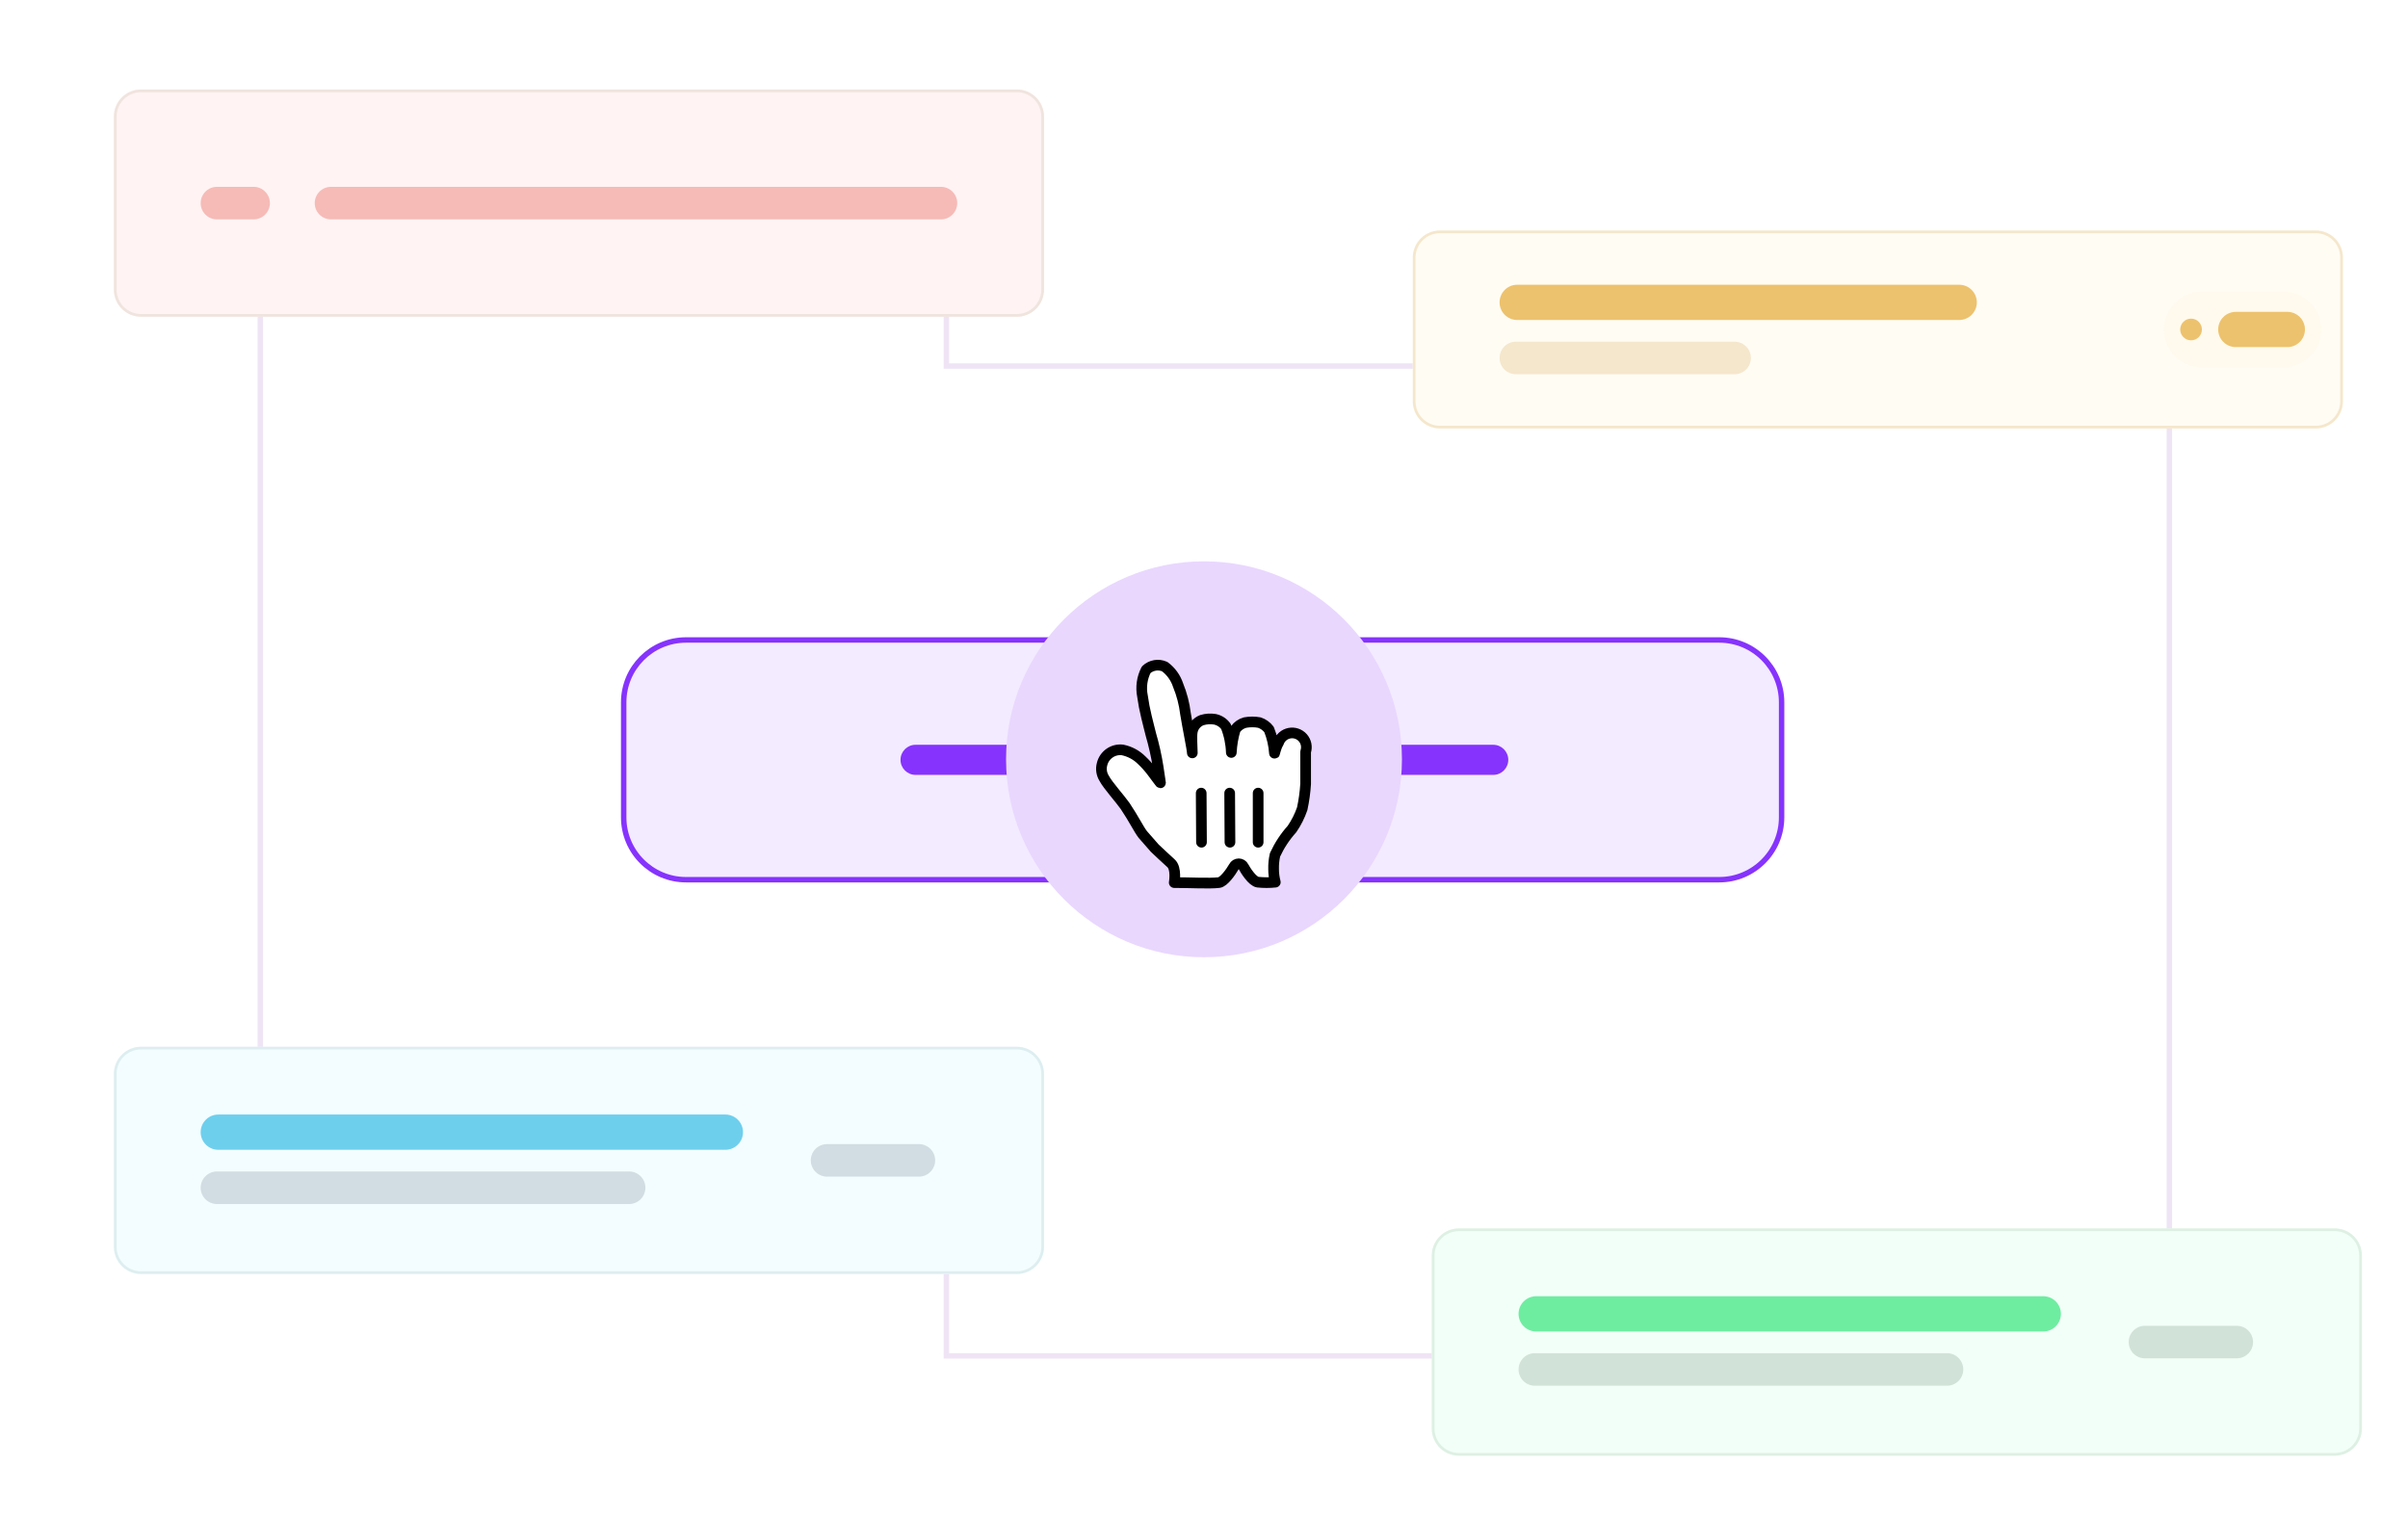 <svg width="888" height="560" viewBox="0 0 888 560" fill="none" xmlns="http://www.w3.org/2000/svg">
<g clip-path="url(#clip0_963_30337)">
<mask id="mask0_963_30337" style="mask-type:luminance" maskUnits="userSpaceOnUse" x="0" y="0" width="888" height="560">
<path d="M888 0H0V560H888V0Z" fill="white"/>
</mask>
<g mask="url(#mask0_963_30337)">
<path d="M800 456V151" stroke="#EFE4F5" stroke-width="2"/>
<path d="M349 135H348V136H349V135ZM556.707 135.707C557.098 135.317 557.098 134.683 556.707 134.293L550.343 127.929C549.953 127.538 549.319 127.538 548.929 127.929C548.538 128.319 548.538 128.953 548.929 129.343L554.586 135L548.929 140.657C548.538 141.047 548.538 141.681 548.929 142.071C549.319 142.462 549.953 142.462 550.343 142.071L556.707 135.707ZM348 87V135H350V87H348ZM349 136H556V134H349V136Z" fill="#EFE4F5"/>
<path d="M96 390V97" stroke="#EFE4F5" stroke-width="2"/>
<path d="M634 236H253C240.297 236 230 246.297 230 259V301.399C230 314.102 240.297 324.399 253 324.399H634C646.703 324.399 657 314.102 657 301.399V259C657 246.297 646.703 236 634 236Z" fill="white"/>
<path d="M634 236H253C240.297 236 230 246.297 230 259V301.399C230 314.102 240.297 324.399 253 324.399H634C646.703 324.399 657 314.102 657 301.399V259C657 246.297 646.703 236 634 236Z" fill="#8633FD" fill-opacity="0.1"/>
<path d="M634 236H253C240.297 236 230 246.297 230 259V301.399C230 314.102 240.297 324.399 253 324.399H634C646.703 324.399 657 314.102 657 301.399V259C657 246.297 646.703 236 634 236Z" stroke="#8633FD" stroke-width="2"/>
<path d="M550.654 274.648H337.637C334.571 274.648 332.086 277.134 332.086 280.199V280.199C332.086 283.265 334.571 285.75 337.637 285.75H550.654C553.72 285.75 556.205 283.265 556.205 280.199C556.205 277.134 553.72 274.648 550.654 274.648Z" fill="#8633FD"/>
<path d="M349 500H348V501H349V500ZM556.707 500.707C557.098 500.317 557.098 499.683 556.707 499.293L550.343 492.929C549.953 492.538 549.319 492.538 548.929 492.929C548.538 493.319 548.538 493.953 548.929 494.343L554.586 500L548.929 505.657C548.538 506.047 548.538 506.681 548.929 507.071C549.319 507.462 549.953 507.462 550.343 507.071L556.707 500.707ZM348 452V500H350V452H348ZM349 501H556V499H349V501Z" fill="#EFE4F5"/>
<path d="M517 280C517 239.683 484.317 207 444 207C403.683 207 371 239.683 371 280C371 320.317 403.683 353 444 353C484.317 353 517 320.317 517 280Z" fill="#E9D7FE"/>
<g filter="url(#filter0_d_963_30337)">
<path d="M421.42 302.471C419.95 300.581 418.112 296.748 414.91 291.971C413.072 289.346 408.557 284.358 407.192 281.786C406.208 280.222 405.923 278.319 406.405 276.536C407.229 273.145 410.445 270.896 413.912 271.286C416.594 271.824 419.059 273.139 421 275.066C422.355 276.342 423.602 277.73 424.727 279.213C425.567 280.263 425.777 280.683 426.722 281.891C427.667 283.098 428.297 284.306 427.825 282.521C427.457 279.896 426.827 275.486 425.935 271.548C425.252 268.556 425.095 268.083 424.465 265.826C423.835 263.568 423.467 261.678 422.785 259.106C422.161 256.578 421.67 254.02 421.315 251.441C420.653 248.142 421.135 244.716 422.68 241.728C424.514 240.003 427.205 239.547 429.505 240.573C431.818 242.281 433.543 244.666 434.44 247.398C435.816 250.76 436.734 254.292 437.17 257.898C438.01 263.148 439.637 270.813 439.69 272.388C439.69 270.446 439.322 266.351 439.69 264.513C440.054 262.597 441.385 261.008 443.207 260.313C444.771 259.833 446.425 259.726 448.037 259.998C449.665 260.338 451.107 261.275 452.08 262.623C453.296 265.686 453.971 268.937 454.075 272.231C454.216 269.346 454.709 266.49 455.545 263.726C456.422 262.489 457.703 261.598 459.167 261.206C460.903 260.888 462.682 260.888 464.417 261.206C465.841 261.681 467.086 262.579 467.987 263.778C469.099 266.562 469.772 269.502 469.982 272.493C469.982 273.228 470.35 270.446 471.505 268.608C472.105 266.826 473.61 265.5 475.454 265.129C477.297 264.758 479.198 265.398 480.441 266.809C481.684 268.22 482.08 270.186 481.48 271.968C481.48 275.381 481.48 275.223 481.48 277.533C481.48 279.843 481.48 281.891 481.48 283.833C481.289 286.905 480.867 289.959 480.22 292.968C479.306 295.63 478.035 298.156 476.44 300.476C473.891 303.31 471.785 306.514 470.192 309.978C469.797 311.699 469.621 313.463 469.667 315.228C469.662 316.859 469.874 318.483 470.297 320.058C468.151 320.285 465.986 320.285 463.84 320.058C461.792 319.743 459.272 315.648 458.59 314.388C458.252 313.712 457.561 313.284 456.805 313.284C456.049 313.284 455.358 313.712 455.02 314.388C453.865 316.383 451.292 320.006 449.507 320.216C445.99 320.636 438.745 320.216 433.022 320.216C433.022 320.216 433.967 314.966 431.815 313.076C429.662 311.186 427.457 308.981 425.83 307.511L421.42 302.471Z" fill="white"/>
<path fill-rule="evenodd" clip-rule="evenodd" d="M421.42 302.471C419.95 300.581 418.112 296.748 414.91 291.971C413.072 289.346 408.557 284.358 407.192 281.786C406.208 280.222 405.923 278.319 406.405 276.536C407.229 273.145 410.445 270.896 413.912 271.286C416.594 271.824 419.059 273.139 421 275.066C422.355 276.342 423.602 277.73 424.727 279.213C425.567 280.263 425.777 280.683 426.722 281.891C427.667 283.098 428.297 284.306 427.825 282.521C427.457 279.896 426.827 275.486 425.935 271.548C425.252 268.556 425.095 268.083 424.465 265.826C423.835 263.568 423.467 261.678 422.785 259.106C422.161 256.578 421.67 254.02 421.315 251.441C420.653 248.142 421.135 244.716 422.68 241.728C424.514 240.003 427.205 239.547 429.505 240.573C431.818 242.281 433.543 244.666 434.44 247.398C435.816 250.76 436.734 254.292 437.17 257.898C438.01 263.148 439.637 270.813 439.69 272.388C439.69 270.446 439.322 266.351 439.69 264.513C440.054 262.598 441.385 261.008 443.207 260.313C444.771 259.833 446.425 259.726 448.037 259.998C449.665 260.338 451.107 261.275 452.08 262.623C453.296 265.686 453.971 268.937 454.075 272.231C454.216 269.346 454.709 266.49 455.545 263.726C456.422 262.489 457.703 261.598 459.167 261.206C460.903 260.888 462.682 260.888 464.417 261.206C465.841 261.681 467.086 262.579 467.987 263.778C469.099 266.562 469.772 269.502 469.982 272.493C469.982 273.228 470.35 270.446 471.505 268.608C472.105 266.826 473.61 265.5 475.454 265.129C477.297 264.758 479.198 265.398 480.441 266.809C481.684 268.22 482.08 270.186 481.48 271.968C481.48 275.381 481.48 275.223 481.48 277.533C481.48 279.843 481.48 281.891 481.48 283.833C481.289 286.905 480.867 289.959 480.22 292.968C479.306 295.63 478.035 298.156 476.44 300.476C473.891 303.31 471.785 306.514 470.192 309.978C469.797 311.699 469.621 313.463 469.667 315.228C469.662 316.859 469.874 318.483 470.297 320.058C468.151 320.285 465.986 320.285 463.84 320.058C461.792 319.743 459.272 315.648 458.59 314.388C458.252 313.712 457.561 313.284 456.805 313.284C456.049 313.284 455.358 313.712 455.02 314.388C453.865 316.383 451.292 320.006 449.507 320.216C445.99 320.636 438.745 320.216 433.022 320.216C433.022 320.216 433.967 314.966 431.815 313.076C429.662 311.186 427.457 308.981 425.83 307.511L421.42 302.471Z" stroke="black" stroke-width="3.938" stroke-linecap="round" stroke-linejoin="round"/>
<path d="M465.938 305.338V287.216C465.938 286.131 465.056 285.252 463.969 285.252C462.881 285.252 462 286.131 462 287.216V305.338C462 306.423 462.881 307.302 463.969 307.302C465.056 307.302 465.938 306.423 465.938 305.338Z" fill="black"/>
<path d="M455.542 305.331L455.437 287.2C455.431 286.118 454.545 285.246 453.457 285.252C452.37 285.258 451.494 286.141 451.5 287.223L451.605 305.354C451.611 306.436 452.498 307.308 453.585 307.302C454.672 307.296 455.549 306.413 455.542 305.331Z" fill="black"/>
<path d="M441 287.242L441.105 305.335C441.111 306.428 441.998 307.308 443.085 307.302C444.173 307.296 445.049 306.405 445.042 305.312L444.937 287.219C444.931 286.126 444.045 285.246 442.957 285.252C441.87 285.258 440.994 286.149 441 287.242Z" fill="black"/>
</g>
<g filter="url(#filter1_d_963_30337)">
<path d="M371 29H48C42.477 29 38 33.477 38 39V102.8C38 108.323 42.477 112.8 48 112.8H371C376.523 112.8 381 108.323 381 102.8V39C381 33.477 376.523 29 371 29Z" fill="#FFF3F3"/>
<path d="M371 29.5H48C42.753 29.5 38.5 33.753 38.5 39V102.8C38.5 108.047 42.753 112.3 48 112.3H371C376.247 112.3 380.5 108.047 380.5 102.8V39C380.5 33.753 376.247 29.5 371 29.5Z" stroke="#F0E4DE"/>
<path d="M89.531 64.9H76C72.686 64.9 70 67.587 70 70.9C70 74.214 72.686 76.9 76 76.9H89.531C92.844 76.9 95.531 74.214 95.531 70.9C95.531 67.587 92.844 64.9 89.531 64.9Z" fill="#F6BBB7"/>
<path d="M342.999 64.9H118.062C114.749 64.9 112.062 67.587 112.062 70.9C112.062 74.214 114.749 76.9 118.062 76.9H342.999C346.313 76.9 348.999 74.214 348.999 70.9C348.999 67.587 346.313 64.9 342.999 64.9Z" fill="#F6BBB7"/>
</g>
<g filter="url(#filter2_d_963_30337)">
<path d="M371 382H48C42.477 382 38 386.477 38 392V455.8C38 461.323 42.477 465.8 48 465.8H371C376.523 465.8 381 461.323 381 455.8V392C381 386.477 376.523 382 371 382Z" fill="#F3FDFF"/>
<path d="M371 382.5H48C42.753 382.5 38.5 386.753 38.5 392V455.8C38.5 461.047 42.753 465.3 48 465.3H371C376.247 465.3 380.5 461.047 380.5 455.8V392C380.5 386.753 376.247 382.5 371 382.5Z" stroke="#DEEEF0"/>
<path d="M263.5 407H76.5C72.91 407 70 409.91 70 413.5C70 417.09 72.91 420 76.5 420H263.5C267.09 420 270 417.09 270 413.5C270 409.91 267.09 407 263.5 407Z" fill="#6ECFED"/>
<path d="M228 428H76C72.686 428 70 430.686 70 434C70 437.314 72.686 440 76 440H228C231.314 440 234 437.314 234 434C234 430.686 231.314 428 228 428Z" fill="#D1DDE2"/>
<path d="M334.859 417.9H301C297.686 417.9 295 420.587 295 423.9C295 427.214 297.686 429.9 301 429.9H334.859C338.173 429.9 340.859 427.214 340.859 423.9C340.859 420.587 338.173 417.9 334.859 417.9Z" fill="#D1DDE2"/>
</g>
<g filter="url(#filter3_d_963_30337)">
<path d="M857 449H534C528.477 449 524 453.477 524 459V522.8C524 528.323 528.477 532.8 534 532.8H857C862.523 532.8 867 528.323 867 522.8V459C867 453.477 862.523 449 857 449Z" fill="#F2FFF8"/>
<path d="M857 449.5H534C528.753 449.5 524.5 453.753 524.5 459V522.8C524.5 528.047 528.753 532.3 534 532.3H857C862.247 532.3 866.5 528.047 866.5 522.8V459C866.5 453.753 862.247 449.5 857 449.5Z" stroke="#DEF0E3"/>
<path d="M749.5 474H562.5C558.91 474 556 476.91 556 480.5C556 484.09 558.91 487 562.5 487H749.5C753.09 487 756 484.09 756 480.5C756 476.91 753.09 474 749.5 474Z" fill="#6EEDA1"/>
<path d="M714 495H562C558.686 495 556 497.686 556 501C556 504.314 558.686 507 562 507H714C717.314 507 720 504.314 720 501C720 497.686 717.314 495 714 495Z" fill="#D1E2D8"/>
<path d="M820.859 484.9H787C783.686 484.9 781 487.587 781 490.9C781 494.214 783.686 496.9 787 496.9H820.859C824.173 496.9 826.859 494.214 826.859 490.9C826.859 487.587 824.173 484.9 820.859 484.9Z" fill="#D1E2D8"/>
</g>
<g filter="url(#filter4_d_963_30337)">
<path d="M850 81H527C521.477 81 517 85.477 517 91V144C517 149.523 521.477 154 527 154H850C855.523 154 860 149.523 860 144V91C860 85.477 855.523 81 850 81Z" fill="#FFFCF4"/>
<path d="M850 81.5H527C521.753 81.5 517.5 85.753 517.5 91V144C517.5 149.247 521.753 153.5 527 153.5H850C855.247 153.5 859.5 149.247 859.5 144V91C859.5 85.753 855.247 81.5 850 81.5Z" stroke="#F5E7CC"/>
<path d="M718.5 101H555.5C551.91 101 549 103.91 549 107.5C549 111.09 551.91 114 555.5 114H718.5C722.09 114 725 111.09 725 107.5C725 103.91 722.09 101 718.5 101Z" fill="#EDC26E"/>
<path d="M635.679 122H555C551.686 122 549 124.686 549 128C549 131.314 551.686 134 555 134H635.679C638.993 134 641.679 131.314 641.679 128C641.679 124.686 638.993 122 635.679 122Z" fill="#F5E7CC"/>
<path d="M838 103.5H808C800.268 103.5 794 109.768 794 117.5C794 125.232 800.268 131.5 808 131.5H838C845.732 131.5 852 125.232 852 117.5C852 109.768 845.732 103.5 838 103.5Z" fill="#FFFAED"/>
<path d="M808 117.5C808 115.291 806.209 113.5 804 113.5C801.791 113.5 800 115.291 800 117.5C800 119.709 801.791 121.5 804 121.5C806.209 121.5 808 119.709 808 117.5Z" fill="#EDC26E"/>
<path d="M839.5 111H820.5C816.91 111 814 113.91 814 117.5C814 121.09 816.91 124 820.5 124H839.5C843.09 124 846 121.09 846 117.5C846 113.91 843.09 111 839.5 111Z" fill="#EDC26E"/>
</g>
</g>
</g>
<defs>
<filter id="filter0_d_963_30337" x="400.007" y="238.062" width="87.916" height="93.759" filterUnits="userSpaceOnUse" color-interpolation-filters="sRGB">
<feFlood flood-opacity="0" result="BackgroundImageFix"/>
<feColorMatrix in="SourceAlpha" type="matrix" values="0 0 0 0 0 0 0 0 0 0 0 0 0 0 0 0 0 0 127 0" result="hardAlpha"/>
<feOffset dy="5.25"/>
<feGaussianBlur stdDeviation="2.1"/>
<feColorMatrix type="matrix" values="0 0 0 0 0 0 0 0 0 0 0 0 0 0 0 0 0 0 0.5 0"/>
<feBlend mode="normal" in2="BackgroundImageFix" result="effect1_dropShadow_963_30337"/>
<feBlend mode="normal" in="SourceGraphic" in2="effect1_dropShadow_963_30337" result="shape"/>
</filter>
<filter id="filter1_d_963_30337" x="38" y="29" width="347" height="87.801" filterUnits="userSpaceOnUse" color-interpolation-filters="sRGB">
<feFlood flood-opacity="0" result="BackgroundImageFix"/>
<feColorMatrix in="SourceAlpha" type="matrix" values="0 0 0 0 0 0 0 0 0 0 0 0 0 0 0 0 0 0 127 0" result="hardAlpha"/>
<feOffset dx="4" dy="4"/>
<feComposite in2="hardAlpha" operator="out"/>
<feColorMatrix type="matrix" values="0 0 0 0 0.577 0 0 0 0 0.496 0 0 0 0 0.615 0 0 0 0.25 0"/>
<feBlend mode="normal" in2="BackgroundImageFix" result="effect1_dropShadow_963_30337"/>
<feBlend mode="normal" in="SourceGraphic" in2="effect1_dropShadow_963_30337" result="shape"/>
</filter>
<filter id="filter2_d_963_30337" x="38" y="382" width="347" height="87.801" filterUnits="userSpaceOnUse" color-interpolation-filters="sRGB">
<feFlood flood-opacity="0" result="BackgroundImageFix"/>
<feColorMatrix in="SourceAlpha" type="matrix" values="0 0 0 0 0 0 0 0 0 0 0 0 0 0 0 0 0 0 127 0" result="hardAlpha"/>
<feOffset dx="4" dy="4"/>
<feComposite in2="hardAlpha" operator="out"/>
<feColorMatrix type="matrix" values="0 0 0 0 0.577 0 0 0 0 0.496 0 0 0 0 0.615 0 0 0 0.25 0"/>
<feBlend mode="normal" in2="BackgroundImageFix" result="effect1_dropShadow_963_30337"/>
<feBlend mode="normal" in="SourceGraphic" in2="effect1_dropShadow_963_30337" result="shape"/>
</filter>
<filter id="filter3_d_963_30337" x="524" y="449" width="347" height="87.801" filterUnits="userSpaceOnUse" color-interpolation-filters="sRGB">
<feFlood flood-opacity="0" result="BackgroundImageFix"/>
<feColorMatrix in="SourceAlpha" type="matrix" values="0 0 0 0 0 0 0 0 0 0 0 0 0 0 0 0 0 0 127 0" result="hardAlpha"/>
<feOffset dx="4" dy="4"/>
<feComposite in2="hardAlpha" operator="out"/>
<feColorMatrix type="matrix" values="0 0 0 0 0.577 0 0 0 0 0.496 0 0 0 0 0.615 0 0 0 0.25 0"/>
<feBlend mode="normal" in2="BackgroundImageFix" result="effect1_dropShadow_963_30337"/>
<feBlend mode="normal" in="SourceGraphic" in2="effect1_dropShadow_963_30337" result="shape"/>
</filter>
<filter id="filter4_d_963_30337" x="517" y="81" width="347" height="77" filterUnits="userSpaceOnUse" color-interpolation-filters="sRGB">
<feFlood flood-opacity="0" result="BackgroundImageFix"/>
<feColorMatrix in="SourceAlpha" type="matrix" values="0 0 0 0 0 0 0 0 0 0 0 0 0 0 0 0 0 0 127 0" result="hardAlpha"/>
<feOffset dx="4" dy="4"/>
<feComposite in2="hardAlpha" operator="out"/>
<feColorMatrix type="matrix" values="0 0 0 0 0.577 0 0 0 0 0.496 0 0 0 0 0.615 0 0 0 0.25 0"/>
<feBlend mode="normal" in2="BackgroundImageFix" result="effect1_dropShadow_963_30337"/>
<feBlend mode="normal" in="SourceGraphic" in2="effect1_dropShadow_963_30337" result="shape"/>
</filter>
<clipPath id="clip0_963_30337">
<rect width="888" height="560" fill="white"/>
</clipPath>
</defs>
</svg>
